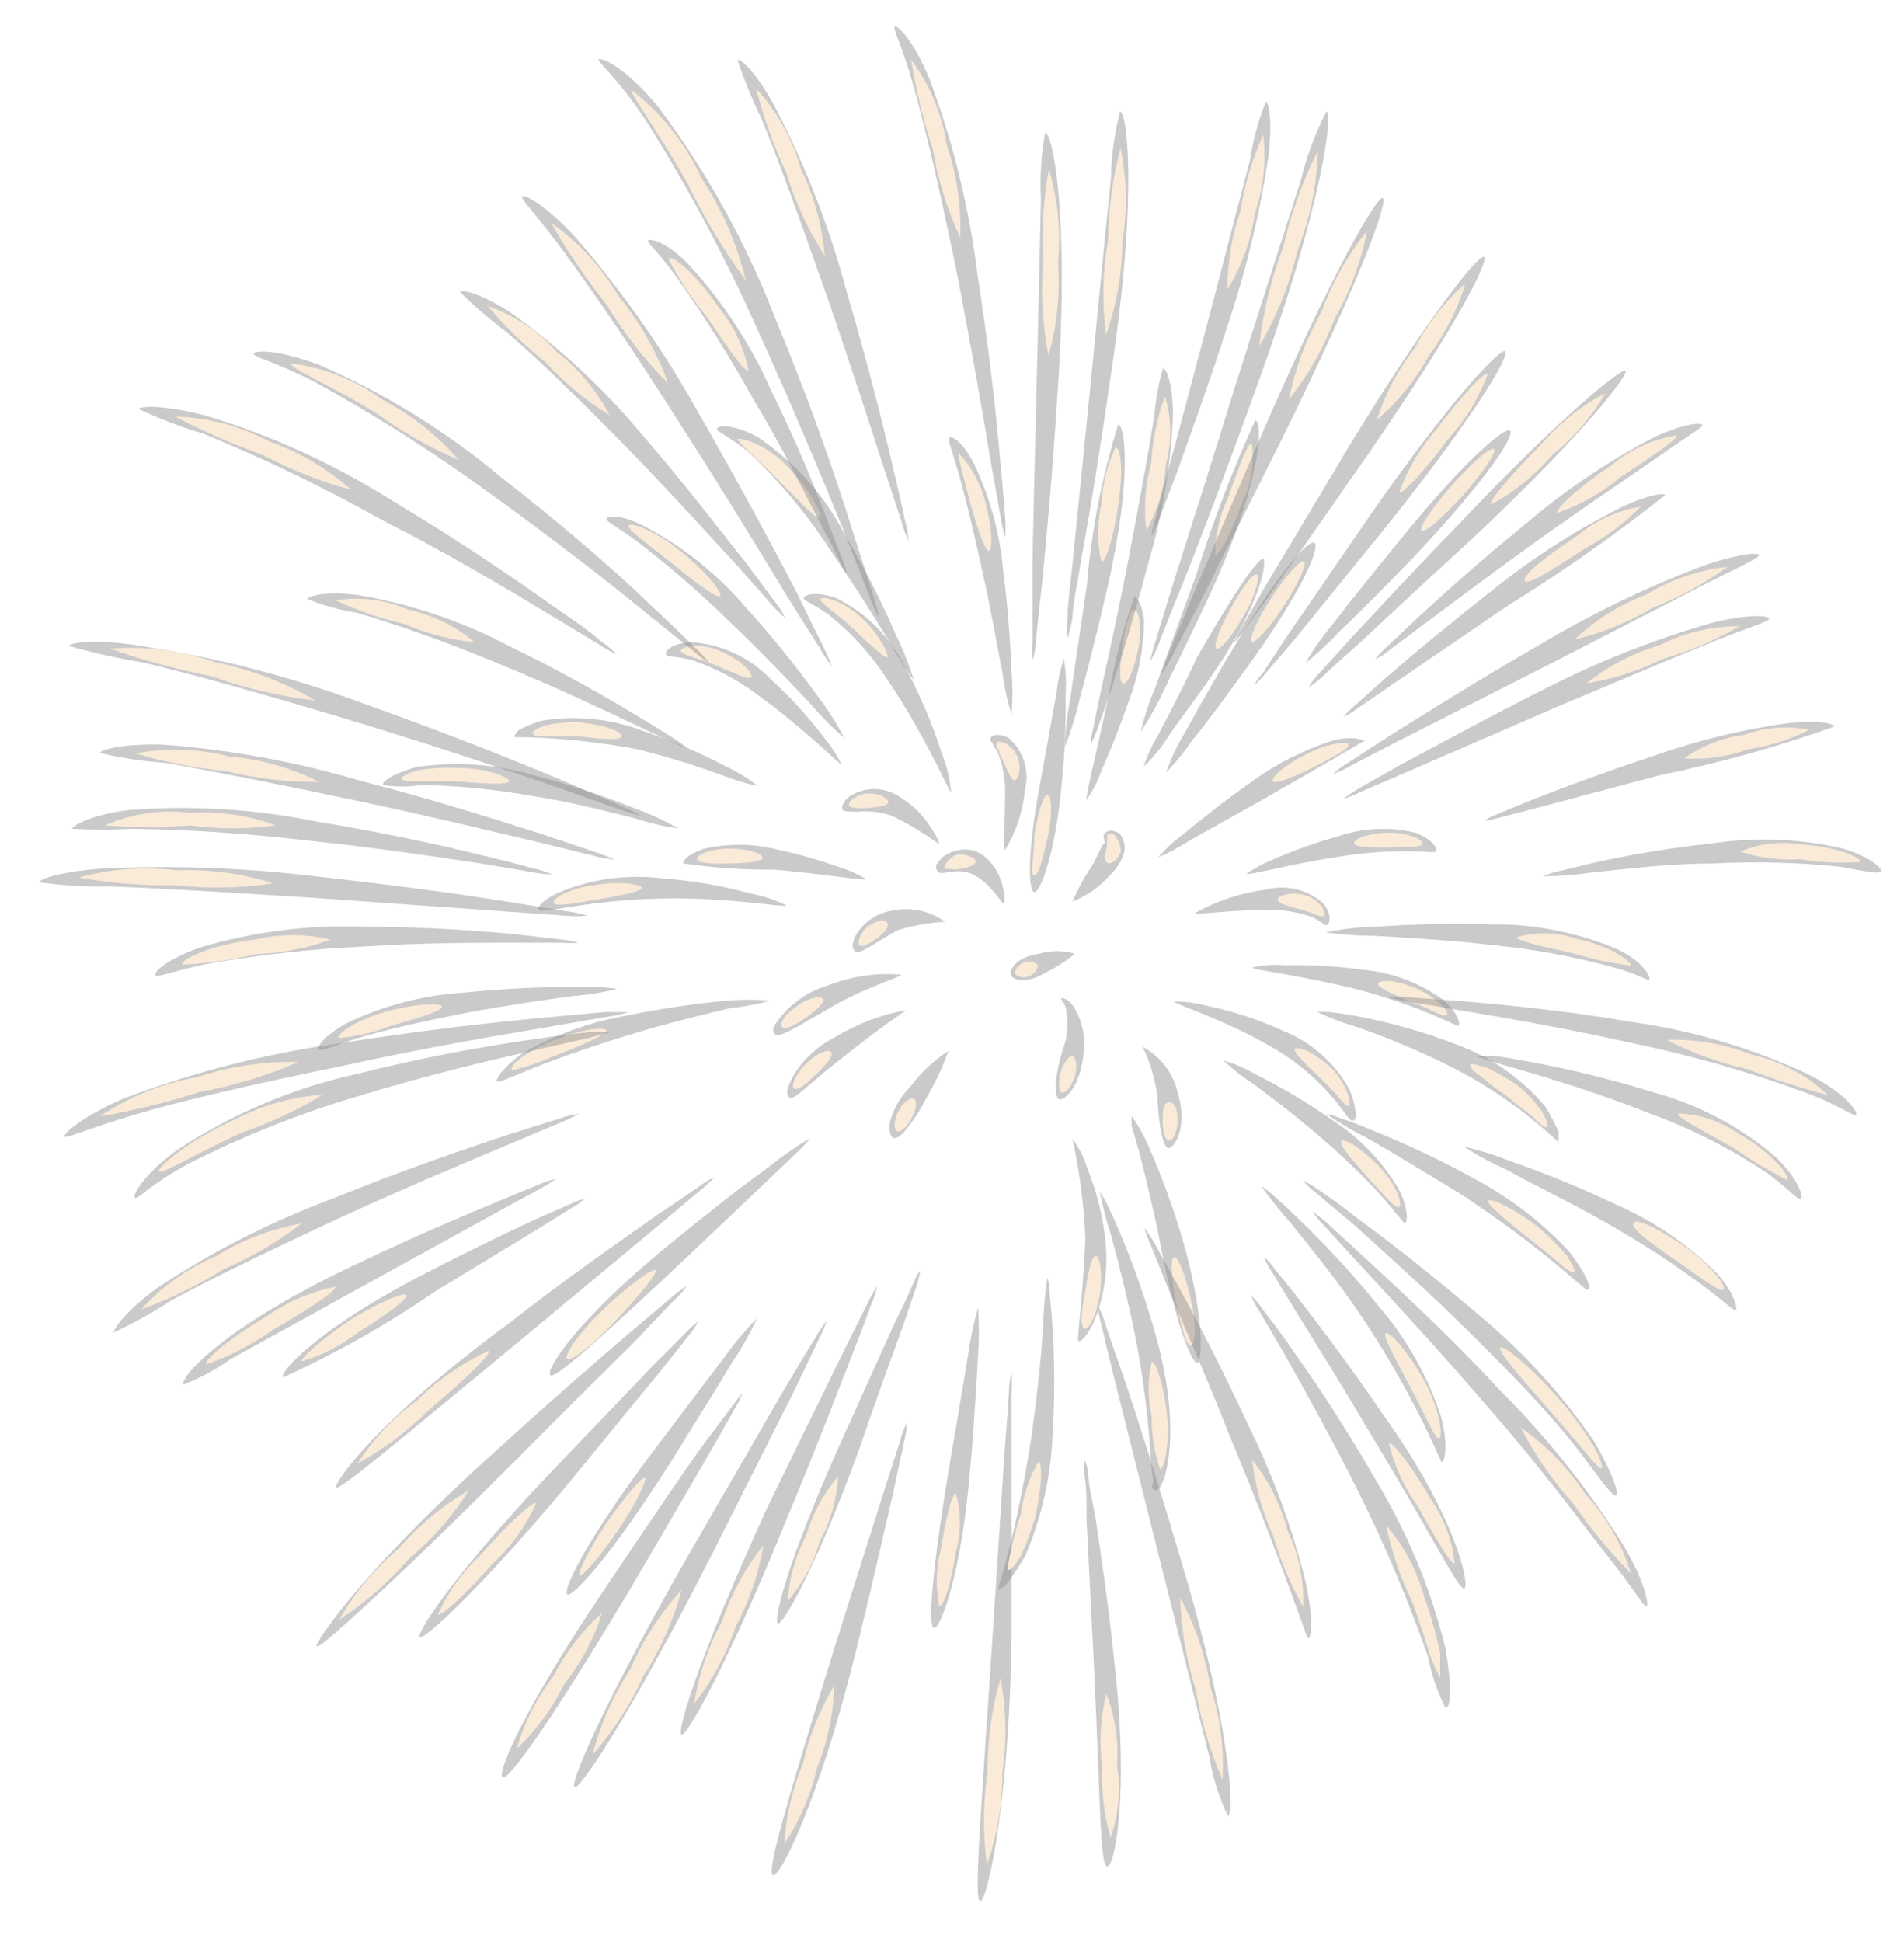 <svg width="256" height="261" viewBox="0 0 256 261" fill="none" xmlns="http://www.w3.org/2000/svg">
<g opacity="0.8">
<g style="mix-blend-mode:screen">
<path opacity="0.5" d="M139.697 128.192C141.266 127.723 142.938 127.723 144.508 128.192C143.316 129.181 142.01 130.023 140.618 130.701C138.11 132.237 136.268 131.776 135.961 131.111C135.653 130.445 136.421 128.704 139.697 128.192Z" fill="#7D7A7C"/>
<path d="M137.65 129.37C138.468 129.011 139.287 129.37 139.492 129.677C139.697 129.984 139.185 130.855 138.366 131.213C137.547 131.571 136.728 131.213 136.524 130.906C136.319 130.599 136.779 129.677 137.65 129.37Z" fill="#F9E6CF"/>
<path opacity="0.5" d="M143.023 140.685C143.528 139.221 143.651 137.653 143.382 136.128C143.382 134.899 142.512 134.285 142.665 134.183C142.819 134.08 143.689 134.183 144.508 135.565C145.466 137.204 145.895 139.1 145.736 140.992C145.429 146.112 143.023 148.006 142.409 147.75C141.795 147.494 141.59 145.139 143.023 140.685Z" fill="#7D7A7C"/>
<path d="M142.614 144.115C142.972 142.835 143.74 141.862 144.2 141.965C144.661 142.067 144.917 143.296 144.508 144.678C144.098 146.061 143.228 146.982 142.767 146.829C142.307 146.675 142.307 145.446 142.614 144.115Z" fill="#F9E6CF"/>
<path opacity="0.5" d="M132.532 115.239C133.767 116.354 134.596 117.849 134.886 119.488C135.142 120.615 135.142 121.383 134.886 121.383C134.63 121.383 133.146 118.669 130.843 117.543C128.54 116.416 126.492 117.901 126.032 117.082C125.571 116.263 126.032 116.058 126.697 115.239C127.328 114.751 128.064 114.418 128.847 114.266C129.494 114.126 130.165 114.141 130.806 114.31C131.446 114.479 132.038 114.797 132.532 115.239Z" fill="#7D7A7C"/>
<path d="M128.847 114.829C130.331 114.829 131.406 115.495 131.15 115.956C130.894 116.416 130.075 116.621 129.205 116.775C128.335 116.928 127.311 116.775 127.055 116.775C126.799 116.775 127.26 115.239 128.847 114.829Z" fill="#F9E6CF"/>
<path opacity="0.5" d="M119.89 122.407C121.121 122.132 122.397 122.123 123.632 122.379C124.867 122.635 126.034 123.15 127.055 123.891C124.903 124.014 122.772 124.392 120.709 125.018C117.485 126.81 115.591 128.346 115.028 127.885C114.465 127.424 114.567 126.912 115.028 125.786C115.532 124.893 116.231 124.125 117.073 123.54C117.915 122.955 118.878 122.567 119.89 122.407Z" fill="#7D7A7C"/>
<path d="M116.615 124.557C117.843 123.687 119.071 123.533 119.327 124.096C119.583 124.659 118.815 125.427 117.843 126.144C116.871 126.861 115.949 127.373 115.591 127.066C115.233 126.759 115.54 125.581 116.615 124.557Z" fill="#F9E6CF"/>
<path opacity="0.5" d="M112.367 139.354C115.279 137.593 118.487 136.379 121.835 135.77C121.835 135.77 117.997 138.381 113.902 141.658C108.784 145.6 106.942 147.75 106.276 147.546C105.611 147.341 105.713 146.419 106.532 144.832C107.894 142.47 109.924 140.564 112.367 139.354Z" fill="#7D7A7C"/>
<path d="M108.375 142.938C109.859 141.555 111.394 140.941 111.753 141.402C112.111 141.862 111.087 143.091 109.757 144.371C108.426 145.651 107.3 146.624 106.788 146.317C106.276 146.01 106.993 144.371 108.375 142.938Z" fill="#F9E6CF"/>
<path opacity="0.5" d="M149.318 117.543C147.928 119.147 146.173 120.394 144.2 121.178C144.986 119.392 145.928 117.678 147.015 116.058C147.885 114.42 148.192 113.447 148.448 113.447C148.704 113.447 148.448 113.088 148.448 112.781C148.36 112.568 148.36 112.329 148.448 112.116C148.448 112.116 149.114 111.04 150.598 112.116C150.914 112.524 151.118 113.009 151.19 113.52C151.262 114.032 151.199 114.554 151.007 115.034C150.628 115.98 150.052 116.835 149.318 117.543Z" fill="#7D7A7C"/>
<path d="M150.7 114.368C150.24 115.751 149.267 116.263 148.858 115.956C148.448 115.648 148.5 114.676 148.858 113.856C148.806 113.69 148.806 113.511 148.858 113.344C148.818 113.246 148.818 113.136 148.858 113.037C148.858 112.781 148.858 112.525 148.858 112.269C148.92 112.194 148.998 112.133 149.087 112.092C149.175 112.05 149.272 112.029 149.37 112.029C149.467 112.029 149.564 112.05 149.652 112.092C149.741 112.133 149.819 112.194 149.881 112.269C150.121 112.541 150.312 112.853 150.444 113.191C150.583 113.57 150.669 113.966 150.7 114.368Z" fill="#F9E6CF"/>
<path opacity="0.5" d="M137.803 106.176C137.544 109.025 136.634 111.775 135.142 114.215C134.835 114.215 135.142 110.324 135.142 106.125C135.111 104.371 134.764 102.637 134.118 101.005C133.841 100.666 133.617 100.286 133.453 99.879C133.197 99.623 133.094 99.418 133.146 99.213C133.197 99.009 134.016 98.343 135.653 99.213C136.62 100.062 137.332 101.162 137.712 102.391C138.091 103.62 138.123 104.93 137.803 106.176Z" fill="#7D7A7C"/>
<path d="M136.779 101.671C137.496 103.463 136.779 104.845 136.421 104.896C136.063 104.948 135.449 103.616 134.937 102.439C134.425 101.261 134.374 101.364 134.323 100.852C134.186 100.733 134.081 100.581 134.019 100.411C133.956 100.241 133.938 100.058 133.965 99.879C133.965 99.623 134.528 99.623 135.193 99.879C135.895 100.297 136.449 100.924 136.779 101.671Z" fill="#F9E6CF"/>
<path opacity="0.5" d="M140.055 104.18C140.823 99.93 141.539 96.039 142.051 93.121C142.233 91.558 142.558 90.016 143.023 88.513C143.302 90.066 143.388 91.648 143.279 93.223C143.279 96.141 143.279 100.186 142.819 104.538C141.949 115.034 139.748 120.205 139.031 119.898C138.315 119.591 137.957 115.085 140.055 104.18Z" fill="#7D7A7C"/>
<path d="M139.083 112.218C139.543 109.146 140.362 106.74 140.874 106.791C141.386 106.842 141.539 109.402 140.874 112.525C140.208 115.648 139.492 118.004 138.98 117.645C138.468 117.287 139.083 115.239 139.083 112.218Z" fill="#F9E6CF"/>
<path opacity="0.5" d="M151.724 94.349C150.444 98.036 149.114 101.313 148.039 103.719C147.559 105.062 146.905 106.335 146.094 107.508C145.838 107.508 147.425 101.108 149.063 93.581C149.817 89.036 150.964 84.565 152.492 80.218C152.799 80.218 153.669 81.191 153.822 83.649C153.75 87.311 153.04 90.932 151.724 94.349Z" fill="#7D7A7C"/>
<path d="M153.055 87.13C152.543 89.895 151.519 92.25 150.956 91.841C150.393 91.431 150.598 89.434 150.956 86.721C151.314 84.007 151.98 81.959 152.543 81.959C153.106 81.959 153.618 84.365 153.055 87.13Z" fill="#F9E6CF"/>
<path opacity="0.5" d="M111.497 132.391C114.572 131.191 117.882 130.718 121.17 131.008C121.17 131.315 116.973 132.493 112.571 134.899C107.454 137.818 104.946 139.507 104.28 139.046C103.615 138.586 104.024 137.818 105.099 136.538C106.763 134.54 108.994 133.094 111.497 132.391Z" fill="#7D7A7C"/>
<path d="M107.249 135.155C108.835 133.978 110.473 133.824 110.678 134.285C110.883 134.746 109.757 135.77 108.324 136.794C106.891 137.818 105.56 138.483 105.15 138.022C104.741 137.562 105.611 136.231 107.249 135.155Z" fill="#F9E6CF"/>
<path opacity="0.5" d="M88.978 118.055C93.011 118.338 97.006 119.024 100.903 120.103C102.573 120.401 104.193 120.936 105.713 121.69C105.713 122.048 97.985 120.563 88.927 120.768C84.828 120.857 80.74 121.233 76.695 121.895C73.982 122.304 72.549 122.611 72.395 122.253C72.242 121.895 73.061 120.768 75.773 119.693C79.975 118.075 84.508 117.513 88.978 118.055Z" fill="#7D7A7C"/>
<path d="M80.175 118.925C83.553 118.362 86.316 118.925 86.316 119.335C86.316 119.744 83.655 120.359 80.482 120.871C77.309 121.383 74.75 121.946 74.494 121.331C74.238 120.717 76.746 119.335 80.175 118.925Z" fill="#F9E6CF"/>
<path opacity="0.5" d="M169.79 107.456L159.913 112.986C158.588 113.867 157.183 114.622 155.716 115.239C156.76 114.027 157.946 112.944 159.247 112.013C161.499 110.119 164.672 107.61 168.255 105.101C171.549 102.683 175.213 100.816 179.105 99.572C181.869 98.752 183.558 99.572 183.455 99.572C183.353 99.572 179.514 101.927 169.79 107.456Z" fill="#7D7A7C"/>
<path d="M176.546 103.156C173.782 104.538 171.428 105.46 171.121 104.999C170.814 104.538 172.81 102.797 175.625 101.364C178.44 99.93 181.152 99.52 181.306 100.084C181.459 100.647 179.259 101.722 176.546 103.156Z" fill="#F9E6CF"/>
<path opacity="0.5" d="M170.251 122.304C165.133 122.304 160.731 123.021 160.68 122.714C163.589 121.077 166.787 120.016 170.097 119.591C171.441 119.224 172.855 119.196 174.212 119.509C175.569 119.822 176.828 120.465 177.877 121.383C179.31 123.123 178.644 124.352 178.337 124.352C178.03 124.352 177.467 123.738 176.444 123.277C174.463 122.552 172.359 122.221 170.251 122.304Z" fill="#7D7A7C"/>
<path d="M174.908 122.253C173.322 121.843 171.786 121.434 171.786 120.922C171.786 120.41 173.373 119.796 175.42 120.308C177.467 120.819 178.542 122.919 177.979 123.123C177.416 123.328 176.392 122.611 174.908 122.253Z" fill="#F9E6CF"/>
<path opacity="0.5" d="M163.444 90.049C160.987 93.735 158.326 97.012 156.842 99.367C155.956 100.704 154.926 101.94 153.771 103.053C154.272 101.533 154.941 100.073 155.767 98.701C157.149 96.039 159.043 92.506 160.885 88.461C166.105 79.297 169.176 75.098 169.79 75.098C170.404 75.098 169.79 80.628 163.444 90.049Z" fill="#7D7A7C"/>
<path d="M167.231 82.727C165.696 85.492 164.007 87.489 163.546 87.181C163.086 86.874 163.956 84.519 165.491 81.754C167.027 78.99 168.46 76.993 168.971 77.198C169.483 77.402 168.767 80.218 167.231 82.727Z" fill="#F9E6CF"/>
<path opacity="0.5" d="M134.886 76.686C135.551 81.805 135.858 86.925 136.012 90.305C136.159 92.213 136.159 94.13 136.012 96.039C135.444 94.217 135.033 92.35 134.783 90.458C134.118 86.977 133.299 82.266 132.173 77.198C130.843 71.054 129.717 66.497 128.847 63.476C127.977 60.455 127.362 59.073 127.669 58.817C127.977 58.561 129.461 59.38 130.945 62.298C133.104 66.821 134.439 71.693 134.886 76.686Z" fill="#7D7A7C"/>
<path d="M132.378 67.111C133.402 70.798 133.504 73.921 132.992 74.023C132.48 74.126 131.457 71.207 130.484 67.674C129.512 64.142 128.847 61.326 128.847 61.019C128.847 60.711 131.406 63.425 132.378 67.111Z" fill="#F9E6CF"/>
<path opacity="0.5" d="M122.398 146.061C123.806 144.167 125.539 142.537 127.516 141.248C126.727 143.453 125.734 145.578 124.548 147.597C123.805 149.094 122.895 150.503 121.835 151.795C121.221 152.614 120.556 153.024 120.197 152.973C119.839 152.922 119.481 152.205 119.634 150.925C120.086 149.078 121.043 147.394 122.398 146.061Z" fill="#7D7A7C"/>
<path d="M120.811 149.338C121.477 148.109 122.449 147.392 122.91 147.699C123.37 148.006 123.166 149.133 122.552 150.31C121.937 151.488 121.119 152.205 120.658 152.051C120.197 151.898 120.095 150.566 120.811 149.338Z" fill="#F9E6CF"/>
<path opacity="0.5" d="M103.257 202.431L113.493 181.491L116.666 175.142C117.039 174.346 117.466 173.576 117.945 172.838C117.769 173.703 117.494 174.545 117.126 175.347C116.563 176.934 115.693 179.238 114.619 182.003C112.418 187.584 109.501 195.263 106.021 203.558C97.883 223.679 92.304 233.458 91.639 233.151C90.974 232.844 93.584 223.577 103.257 202.431Z" fill="#7D7A7C"/>
<path d="M97.064 217.945C98.323 214.237 100.21 210.773 102.643 207.705C101.994 211.574 100.714 215.31 98.855 218.764C97.602 222.464 95.733 225.926 93.328 229.004C93.945 225.134 95.208 221.396 97.064 217.945Z" fill="#F9E6CF"/>
<path opacity="0.5" d="M93.021 208.217L105.611 186.457C107.3 183.692 108.631 181.337 109.603 179.852C110.075 179.014 110.605 178.21 111.19 177.446C110.888 178.346 110.511 179.22 110.064 180.057C109.296 181.747 108.119 184.102 106.737 187.02L95.426 209.497C84.781 230.437 77.923 240.626 77.258 240.217C76.592 239.807 80.584 229.925 93.021 208.217Z" fill="#7D7A7C"/>
<path d="M84.781 224.294C86.469 220.408 88.786 216.827 91.639 213.695C90.537 217.792 88.811 221.695 86.521 225.266C84.773 229.12 82.461 232.691 79.663 235.865C80.738 231.758 82.466 227.851 84.781 224.294Z" fill="#F9E6CF"/>
<path opacity="0.5" d="M82.324 212.057C86.93 205.196 91.178 198.899 94.403 194.393L98.241 189.273C99.162 188.044 99.674 187.328 99.777 187.379C99.473 188.147 99.096 188.884 98.651 189.58L95.426 195.263C92.612 200.076 88.824 206.63 84.627 213.746C74.391 230.898 68.403 239.346 67.585 238.885C66.766 238.425 70.297 229.669 82.324 212.057Z" fill="#7D7A7C"/>
<path d="M74.391 225.318C76.055 222.104 78.272 219.209 80.942 216.767C79.856 220.269 78.12 223.534 75.825 226.393C74.253 229.639 72.102 232.571 69.478 235.045C70.491 231.523 72.158 228.223 74.391 225.318Z" fill="#F9E6CF"/>
<path opacity="0.5" d="M87.903 194.956L97.474 182.31C98.778 180.5 100.215 178.788 101.773 177.19C100.84 179.221 99.745 181.173 98.497 183.027C96.399 186.56 93.379 191.321 90.155 196.543C82.222 209.087 76.951 214.719 76.285 214.31C75.62 213.9 78.332 207.654 87.903 194.956Z" fill="#7D7A7C"/>
<path d="M81.608 204.633C84.116 200.998 86.47 198.335 86.726 198.643C86.982 198.95 85.549 202.124 83.041 205.759C80.533 209.394 78.179 212.057 77.923 211.75C77.667 211.442 79.151 208.217 81.608 204.633Z" fill="#F9E6CF"/>
<path opacity="0.5" d="M90.001 167.257C95.119 163.11 99.674 159.475 103.154 157.017C104.975 155.522 106.908 154.17 108.938 152.973C108.938 152.973 108.528 153.536 107.658 154.406L103.973 157.939L91.844 169.459C80.431 180.16 74.596 185.433 73.982 184.819C73.368 184.204 77.002 177.907 90.001 167.257Z" fill="#7D7A7C"/>
<path d="M81.301 175.808C84.679 172.633 87.749 170.432 88.159 170.688C88.568 170.944 86.009 174.067 82.785 177.497C79.561 180.928 76.643 183.129 76.234 182.617C75.825 182.105 77.923 179.033 81.301 175.808Z" fill="#F9E6CF"/>
<path opacity="0.5" d="M65.998 195.622C73.01 189.222 79.561 183.488 84.371 179.392L90.104 174.528C90.797 173.892 91.552 173.326 92.356 172.838C91.806 173.607 91.171 174.311 90.462 174.937L85.344 180.313C80.84 184.768 74.647 190.911 67.994 197.619C59.874 205.708 53.647 211.716 49.313 215.641C45.066 219.583 42.814 221.529 42.558 221.273C42.302 221.017 47.829 212.006 65.998 195.622Z" fill="#7D7A7C"/>
<path d="M53.51 208.217C56.225 205.08 59.442 202.415 63.03 200.332C60.821 203.83 58.075 206.958 54.892 209.599C52.198 212.717 49.08 215.44 45.629 217.689C47.684 214.096 50.352 210.891 53.51 208.217Z" fill="#F9E6CF"/>
<path opacity="0.5" d="M73.982 197.977L87.903 183.436L92.202 179.136C92.717 178.573 93.282 178.059 93.891 177.6C93.537 178.277 93.107 178.912 92.611 179.494L88.824 184.256L76.234 199.615C64.258 213.951 57.042 220.351 56.428 220.095C55.813 219.839 60.368 212.313 73.982 197.977Z" fill="#7D7A7C"/>
<path d="M64.719 208.882C68.403 204.735 71.679 201.663 72.088 202.073C70.693 205.126 68.71 207.875 66.254 210.162C62.569 214.31 59.294 217.33 58.884 216.972C60.28 213.919 62.262 211.17 64.719 208.882Z" fill="#F9E6CF"/>
<path opacity="0.5" d="M68.915 177.497C76.08 171.865 82.785 167.257 87.903 163.622L93.789 159.629C94.476 159.072 95.233 158.608 96.04 158.246C95.442 158.896 94.792 159.495 94.096 160.038L88.671 164.595L70.809 179.443C54.073 193.267 45.629 200.383 45.219 199.923C44.81 199.462 50.286 191.168 68.915 177.497Z" fill="#7D7A7C"/>
<path d="M56.12 188.198C58.91 185.428 62.167 183.175 65.742 181.542C66.1 182.003 62.313 185.587 57.4 189.734C54.637 192.481 51.501 194.825 48.085 196.697C50.206 193.384 52.932 190.5 56.12 188.198Z" fill="#F9E6CF"/>
<path opacity="0.5" d="M44.963 161.011C53.766 157.427 62.006 154.611 67.994 152.614L75.159 150.362C76.039 150.05 76.948 149.827 77.872 149.696C77.062 150.143 76.225 150.536 75.364 150.874L68.455 153.792C62.62 156.249 54.636 159.577 46.038 163.52C35.802 168.281 27.972 172.07 22.956 174.835C20.512 176.42 17.964 177.839 15.33 179.084C15.023 179.084 16.507 176.473 21.165 173.094C28.607 168.164 36.592 164.11 44.963 161.011Z" fill="#7D7A7C"/>
<path d="M29.046 168.845C32.565 166.647 36.475 165.152 40.562 164.441C37.299 166.935 33.741 169.016 29.968 170.637C26.494 172.801 22.806 174.603 18.964 176.012C21.764 172.919 25.205 170.473 29.046 168.845Z" fill="#F9E6CF"/>
<path opacity="0.5" d="M48.444 169.664C55.506 166.285 62.16 163.469 66.971 161.472L72.549 159.168C73.256 158.855 73.994 158.614 74.75 158.451C74.75 158.451 74.084 158.963 72.805 159.68L67.431 162.598L49.672 172.377C41.432 176.934 35.188 180.364 31.094 182.617C29.103 184.021 26.956 185.19 24.696 186.099C23.98 185.331 30.019 178.214 48.444 169.664Z" fill="#7D7A7C"/>
<path d="M35.7 177.036C38.503 175.035 41.693 173.64 45.066 172.94C45.373 173.452 41.534 175.91 36.723 178.726C33.954 180.694 30.922 182.263 27.716 183.385C27.357 182.924 30.838 179.852 35.7 177.036Z" fill="#F9E6CF"/>
<path opacity="0.5" d="M57.195 171.149C62.927 168.179 68.25 165.619 72.14 163.827L76.797 161.779C77.369 161.495 77.969 161.272 78.588 161.113C78.133 161.561 77.616 161.94 77.053 162.24L72.703 164.953L58.526 173.555C52.057 178.009 45.206 181.881 38.054 185.126C37.542 184.512 42.456 178.726 57.195 171.149Z" fill="#7D7A7C"/>
<path d="M46.959 177.497C50.9 175.04 54.329 173.606 54.636 174.067C54.943 174.528 51.873 176.78 47.983 179.187C45.769 180.905 43.251 182.19 40.562 182.976C40.357 182.617 43.172 180.057 46.959 177.497Z" fill="#F9E6CF"/>
<path opacity="0.5" d="M48.904 124.557C56.786 124.557 64.002 125.069 69.376 125.581L75.569 126.298C76.33 126.368 77.083 126.505 77.82 126.707C77.055 126.783 76.283 126.783 75.517 126.707H69.171C64.053 126.707 56.734 126.707 48.955 127.219C41.919 127.539 34.91 128.309 27.972 129.523C23.365 130.445 21.165 131.469 20.909 131.059C20.653 130.65 22.291 129.011 26.846 127.373C33.994 125.231 41.447 124.28 48.904 124.557Z" fill="#7D7A7C"/>
<path d="M34.215 126.298C37.581 125.497 41.086 125.497 44.451 126.298C41.243 127.452 37.878 128.108 34.471 128.243C31.19 128.996 27.852 129.475 24.491 129.677C24.235 128.909 28.535 126.963 34.215 126.298Z" fill="#F9E6CF"/>
<path opacity="0.5" d="M62.313 133.415C67.943 132.851 73.112 132.647 76.848 132.647C78.899 132.567 80.953 132.652 82.99 132.903C81.01 133.408 78.989 133.733 76.951 133.875C73.266 134.387 68.148 135.104 62.723 136.128C56.12 137.408 51.207 138.586 48.034 139.558C44.861 140.531 43.325 141.35 42.916 141.043C42.507 140.736 43.581 139.2 46.652 137.511C51.561 135.151 56.878 133.76 62.313 133.415Z" fill="#7D7A7C"/>
<path d="M52.077 135.923C56.018 134.848 59.345 134.797 59.447 135.309C59.549 135.821 56.376 136.794 52.589 137.869C50.344 138.753 47.982 139.305 45.577 139.507C45.219 138.944 48.085 136.999 52.077 135.923Z" fill="#F9E6CF"/>
<path opacity="0.5" d="M104.434 114.164C107.351 114.794 110.223 115.615 113.032 116.621C114.234 116.991 115.385 117.507 116.461 118.157C116.461 118.464 110.729 117.44 104.024 116.877C99.949 116.919 95.877 116.645 91.844 116.058C91.844 115.648 92.407 114.88 94.556 114.112C97.807 113.349 101.192 113.366 104.434 114.164Z" fill="#7D7A7C"/>
<path d="M98.139 114.061C100.647 114.061 102.591 114.778 102.54 115.29C102.489 115.802 100.493 116.007 98.139 116.058C95.785 116.109 93.891 116.058 93.737 115.495C93.584 114.932 95.324 114.061 98.139 114.061Z" fill="#F9E6CF"/>
<path opacity="0.5" d="M86.316 98.189C90.194 99.486 93.959 101.095 97.576 103.002C99.118 103.73 100.576 104.623 101.926 105.664C100.267 105.307 98.64 104.81 97.064 104.18C93.324 102.818 89.514 101.656 85.651 100.698C80.216 99.671 74.702 99.123 69.171 99.06C69.171 99.06 69.171 98.548 69.888 98.036C70.854 97.547 71.865 97.152 72.907 96.858C77.416 96.115 82.041 96.575 86.316 98.189Z" fill="#7D7A7C"/>
<path d="M77.667 97.063C81.096 97.37 83.706 98.343 83.604 98.957C83.501 99.572 80.789 99.316 77.565 98.957C75.978 98.957 74.494 98.957 73.419 98.957C72.344 98.957 71.679 98.957 71.628 98.548C71.577 98.138 72.191 97.933 73.266 97.524C74.707 97.186 76.186 97.031 77.667 97.063Z" fill="#F9E6CF"/>
<path opacity="0.5" d="M71.884 104.231C76.586 105.441 81.203 106.963 85.702 108.788C87.597 109.485 89.428 110.341 91.178 111.348C89.179 111.066 87.209 110.603 85.293 109.965C81.71 109.095 76.746 107.764 71.321 106.944C66.453 106.081 61.524 105.602 56.581 105.511C54.886 105.783 53.158 105.783 51.463 105.511C51.463 105.05 52.538 104.077 55.967 103.104C61.291 102.312 66.724 102.697 71.884 104.231Z" fill="#7D7A7C"/>
<path d="M61.341 103.207C65.435 103.207 68.557 104.487 68.455 104.999C68.352 105.511 65.179 105.357 61.289 104.999C59.345 104.999 57.605 104.999 56.172 104.999C54.739 104.999 54.124 104.999 54.022 104.692C53.92 104.384 54.739 103.975 56.018 103.565C57.775 103.257 59.559 103.137 61.341 103.207Z" fill="#F9E6CF"/>
<path opacity="0.5" d="M42.302 110.375C51.105 111.808 59.14 113.549 64.872 114.983C67.789 115.648 69.99 116.263 71.73 116.724C72.597 116.893 73.439 117.168 74.238 117.543C73.361 117.515 72.487 117.412 71.628 117.236L64.667 116.058C58.782 115.188 50.746 113.959 41.944 113.037C33.959 112.072 25.93 111.526 17.889 111.399C15.162 111.546 12.428 111.546 9.7 111.399C9.7 111.092 11.799 109.607 17.173 108.89C25.577 108.207 34.036 108.706 42.302 110.375Z" fill="#7D7A7C"/>
<path d="M25.617 109.248C29.515 109.009 33.419 109.584 37.082 110.938C33.261 111.462 29.387 111.462 25.566 110.938C21.75 111.229 17.918 111.229 14.102 110.938C17.713 109.331 21.697 108.747 25.617 109.248Z" fill="#F9E6CF"/>
<path opacity="0.5" d="M121.118 107.2C122.777 108.236 124.177 109.637 125.213 111.296C126.032 112.525 126.339 113.396 126.236 113.447C124.253 112.002 122.147 110.734 119.941 109.658C118.482 109.141 116.928 108.949 115.386 109.095C114.209 109.095 113.493 109.095 113.288 108.839C113.083 108.583 113.288 107.61 114.465 106.893C115.486 106.299 116.657 106.012 117.837 106.066C119.017 106.121 120.156 106.515 121.118 107.2Z" fill="#7D7A7C"/>
<path d="M116.717 106.637C118.508 106.637 119.634 107.508 119.43 107.917C119.225 108.327 118.099 108.429 116.819 108.583C115.54 108.736 114.414 108.583 114.158 108.276C113.902 107.968 114.977 106.74 116.717 106.637Z" fill="#F9E6CF"/>
<path opacity="0.5" d="M121.886 90.049C123.817 93.648 125.41 97.419 126.646 101.313C127.302 102.95 127.715 104.675 127.874 106.432C127.567 106.432 124.65 99.264 119.532 91.687C117.384 88.28 114.686 85.252 111.548 82.727C109.45 81.14 108.016 80.781 108.068 80.372C108.119 79.962 109.552 79.399 112.418 80.372C116.579 82.43 119.918 85.842 121.886 90.049Z" fill="#7D7A7C"/>
<path d="M116.052 83.239C118.56 85.645 119.685 88.359 119.276 88.359C118.867 88.359 116.973 86.669 114.67 84.468C112.367 82.266 110.166 81.037 110.32 80.525C110.473 80.013 113.493 80.73 116.052 83.239Z" fill="#F9E6CF"/>
<path opacity="0.5" d="M171.428 140.992C164.519 136.896 157.763 134.951 157.865 134.592C159.386 134.61 160.899 134.817 162.369 135.207C165.895 135.951 169.328 137.084 172.605 138.586C176.372 140.122 179.498 142.905 181.459 146.47C181.864 147.419 182.14 148.418 182.278 149.44C182.278 150.208 182.278 150.566 181.869 150.618C181.459 150.669 180.947 149.696 179.514 147.904C177.241 145.147 174.505 142.808 171.428 140.992Z" fill="#7D7A7C"/>
<path d="M177.621 144.986C176.597 144.013 175.625 143.142 175.011 142.426C174.396 141.709 173.936 141.248 174.089 140.992C174.243 140.736 174.908 140.992 175.829 141.248C176.963 141.906 178.026 142.678 179.003 143.552C181.254 145.856 181.817 148.672 181.306 148.672C180.794 148.672 179.566 146.778 177.621 144.986Z" fill="#F9E6CF"/>
<path opacity="0.5" d="M155.614 147.341C155.317 145.028 154.643 142.779 153.618 140.685C154.787 141.311 155.811 142.178 156.623 143.228C157.434 144.278 158.015 145.488 158.326 146.778C159.861 151.898 157.661 154.509 157.047 154.304C156.432 154.099 155.818 151.898 155.614 147.341Z" fill="#7D7A7C"/>
<path d="M156.33 150.72C156.33 149.389 156.33 148.262 157.149 148.16C157.968 148.058 158.377 149.235 158.326 150.72C158.275 152.205 157.712 153.331 157.149 153.28C156.586 153.229 156.33 151.898 156.33 150.72Z" fill="#F9E6CF"/>
<path opacity="0.5" d="M145.941 166.643C145.751 162.079 145.169 157.539 144.2 153.075C145.049 154.179 145.691 155.428 146.094 156.761C147.379 159.889 148.223 163.18 148.602 166.541C149.026 170.146 148.57 173.8 147.271 177.19C146.35 179.494 145.326 180.364 145.019 180.262C144.712 180.16 145.48 176.012 145.941 166.643Z" fill="#7D7A7C"/>
<path d="M145.941 173.504C146.299 170.893 146.811 168.793 147.322 168.793C147.834 168.793 148.295 171.046 147.885 173.913C147.476 176.78 146.35 178.777 145.787 178.572C145.224 178.368 145.378 176.064 145.941 173.504Z" fill="#F9E6CF"/>
<path opacity="0.5" d="M112.879 194.239L120.3 177.804C121.323 175.756 122.142 174.016 122.705 172.684C123.268 171.353 123.626 170.841 123.729 170.893C123.608 171.57 123.437 172.237 123.217 172.889L121.477 178.009C119.89 182.464 117.741 188.249 115.438 195.007C109.654 210.879 105.202 218.508 104.587 218.201C103.973 217.894 105.56 210.674 112.879 194.239Z" fill="#7D7A7C"/>
<path d="M108.375 206.425C109.232 203.491 110.697 200.769 112.674 198.438C112.511 201.502 111.672 204.492 110.217 207.193C109.383 210.137 107.916 212.863 105.918 215.18C106.116 212.122 106.953 209.139 108.375 206.425Z" fill="#F9E6CF"/>
<path opacity="0.5" d="M127.618 197.158C128.642 191.372 129.512 185.996 130.177 182.054C130.463 179.925 130.908 177.82 131.508 175.756C131.65 177.904 131.65 180.06 131.508 182.208C131.252 186.15 130.996 191.577 130.433 197.567C129.256 211.903 126.339 219.071 125.571 218.815C124.803 218.559 125.162 212.159 127.618 197.158Z" fill="#7D7A7C"/>
<path d="M126.492 208.217C127.209 204.07 127.977 200.691 128.54 200.742C129.234 203.289 129.234 205.976 128.54 208.524C127.874 212.671 126.902 215.999 126.288 215.897C125.783 213.354 125.853 210.73 126.492 208.217Z" fill="#F9E6CF"/>
<path opacity="0.5" d="M133.453 219.942C134.067 210.265 134.681 201.407 135.09 194.905C135.346 191.679 135.551 189.017 135.653 187.174C135.661 186.224 135.781 185.279 136.012 184.358C136.064 185.313 136.064 186.27 136.012 187.225C136.012 189.068 136.012 191.679 136.012 194.905C136.012 201.407 136.012 210.265 136.012 220.044C135.653 243.596 132.583 255.884 131.764 255.525C130.945 255.167 131.815 244.927 133.453 219.942Z" fill="#7D7A7C"/>
<path d="M132.787 238.066C132.757 233.839 133.343 229.631 134.528 225.573C135.311 229.729 135.397 233.985 134.783 238.169C134.806 242.422 134.096 246.648 132.685 250.661C132.143 246.478 132.177 242.24 132.787 238.066Z" fill="#F9E6CF"/>
<path opacity="0.5" d="M138.724 192.857C139.492 187.174 140.055 181.9 140.26 178.009C140.325 175.901 140.513 173.798 140.823 171.712C140.982 172.263 141.085 172.829 141.13 173.401C141.13 174.476 141.386 176.064 141.488 178.009C141.83 183.123 141.83 188.255 141.488 193.369C141.228 198.822 139.979 204.183 137.803 209.19C137.105 210.412 136.336 211.591 135.5 212.722C134.886 213.439 134.374 213.644 134.22 213.542C134.067 213.439 136.421 207.654 138.724 192.857Z" fill="#7D7A7C"/>
<path d="M137.24 203.609C137.559 201.107 138.358 198.69 139.594 196.492C140.208 196.492 140.106 199.974 139.134 204.121C138.628 205.878 137.977 207.591 137.189 209.241C136.421 210.47 135.807 211.135 135.602 210.982C135.398 210.828 135.602 210.009 135.858 208.729C136.114 207.449 136.575 205.555 137.24 203.609Z" fill="#F9E6CF"/>
<path opacity="0.5" d="M155.921 166.694C154.999 162.137 153.976 157.99 153.208 154.97L152.184 151.437C152.122 150.978 152.122 150.513 152.184 150.054C153.178 151.454 154.002 152.967 154.641 154.56C156.26 158.299 157.661 162.128 158.838 166.029C162.062 176.985 161.653 183.078 160.987 183.18C160.322 183.283 158.121 178.47 155.921 166.694Z" fill="#7D7A7C"/>
<path d="M158.172 175.091C157.456 171.814 157.354 169.101 157.865 168.947C158.377 168.793 159.401 171.405 160.117 174.681C160.834 177.958 160.783 180.774 160.117 180.825C159.452 180.876 158.889 178.368 158.172 175.091Z" fill="#F9E6CF"/>
<path opacity="0.5" d="M147.067 223.577C146.708 216.204 146.35 209.343 146.094 204.326C146.094 201.868 146.094 199.82 145.838 198.438C145.771 197.706 145.771 196.969 145.838 196.236C146.12 196.904 146.293 197.613 146.35 198.335C146.35 199.769 146.913 201.766 147.322 204.223C148.09 209.343 149.063 215.948 149.83 223.372C151.877 241.445 149.83 251.02 148.858 250.866C147.885 250.712 147.988 242.674 147.067 223.577Z" fill="#7D7A7C"/>
<path d="M148.192 237.349C147.762 234.117 147.954 230.833 148.755 227.673C149.942 230.735 150.431 234.023 150.188 237.298C150.712 240.546 150.413 243.873 149.318 246.975C148.429 243.848 148.048 240.598 148.192 237.349Z" fill="#F9E6CF"/>
<path opacity="0.5" d="M113.851 39.259C116.512 48.27 118.611 56.615 120.044 62.708C120.76 65.729 121.323 68.238 121.681 69.978C121.947 70.86 122.102 71.772 122.142 72.692C121.747 71.814 121.422 70.907 121.17 69.978L118.867 62.964C116.922 56.974 114.312 48.833 111.241 39.976C107.505 29.326 104.587 21.288 102.438 16.065C101.174 13.477 100.08 10.809 99.162 8.078C99.418 7.771 101.619 9.512 104.28 14.53C108.359 22.4 111.568 30.692 113.851 39.259Z" fill="#7D7A7C"/>
<path d="M107.658 22.619C109.454 26.31 110.548 30.303 110.883 34.395C108.683 30.958 106.961 27.238 105.765 23.336C104.049 19.665 102.678 15.843 101.67 11.918C104.468 14.973 106.518 18.636 107.658 22.619Z" fill="#F9E6CF"/>
<path opacity="0.5" d="M103.666 91.329C106.255 93.681 108.62 96.269 110.729 99.06C111.682 100.183 112.49 101.421 113.134 102.746C112.879 102.746 108.272 98.036 101.977 93.479C99.27 91.416 96.245 89.807 93.021 88.717C90.922 88.154 89.694 88.359 89.541 87.949C89.387 87.54 90.257 86.413 93.021 86.311C97.071 86.597 100.868 88.386 103.666 91.329Z" fill="#7D7A7C"/>
<path d="M96.91 87.54C99.725 88.717 101.312 90.612 101.005 91.021C100.698 91.431 98.6 90.407 96.143 89.383C93.686 88.359 91.639 88.052 91.537 87.489C91.434 86.925 94.096 86.26 96.91 87.54Z" fill="#F9E6CF"/>
<path opacity="0.5" d="M48.853 94.554C59.089 98.189 68.557 101.927 75.364 104.794L83.348 108.224C84.348 108.644 85.322 109.123 86.265 109.658C85.201 109.436 84.157 109.128 83.143 108.736L74.903 105.818C67.994 103.463 58.423 100.237 47.983 97.063C35.29 93.24 25.686 90.561 19.169 89.025C15.836 88.485 12.538 87.75 9.291 86.823C9.291 86.465 12.362 85.748 18.964 86.823C29.164 88.376 39.179 90.966 48.853 94.554Z" fill="#7D7A7C"/>
<path d="M28.995 89.025C33.716 89.981 38.247 91.711 42.404 94.145C37.672 93.611 33.017 92.528 28.535 90.919C23.878 90.006 19.294 88.757 14.819 87.181C19.621 86.797 24.451 87.425 28.995 89.025Z" fill="#F9E6CF"/>
<path opacity="0.5" d="M48.648 104.999C58.065 107.405 66.561 110.119 72.703 112.064L80.021 114.522C80.917 114.795 81.789 115.137 82.631 115.546C81.696 115.462 80.771 115.291 79.868 115.034L72.549 113.242C66.254 111.757 57.605 109.658 48.188 107.661C36.775 105.255 28.125 103.565 22.291 102.541C19.309 102.327 16.349 101.882 13.437 101.21C13.437 100.852 16.047 99.93 21.932 100.084C30.987 100.764 39.944 102.412 48.648 104.999Z" fill="#7D7A7C"/>
<path d="M30.787 101.671C35.011 102.032 39.128 103.196 42.916 105.101C38.727 105.141 34.55 104.659 30.479 103.668C26.318 103.26 22.204 102.454 18.196 101.261C22.373 100.484 26.669 100.624 30.787 101.671Z" fill="#F9E6CF"/>
<path opacity="0.5" d="M68.352 86.772C75.159 90.1 81.25 93.53 85.549 96.141C87.698 97.421 89.438 98.496 90.667 99.316C91.3 99.689 91.9 100.117 92.458 100.596C91.75 100.391 91.064 100.117 90.411 99.776L84.986 97.217C80.431 95.066 74.136 92.097 67.226 89.281C60.956 86.639 54.549 84.332 48.034 82.369C45.738 82.003 43.49 81.385 41.33 80.525C41.33 80.218 43.428 79.399 48.034 79.962C55.124 81.142 61.982 83.441 68.352 86.772Z" fill="#7D7A7C"/>
<path d="M54.943 81.959C58.205 82.666 61.245 84.16 63.797 86.311C60.533 85.987 57.339 85.158 54.329 83.853C51.154 83.127 48.066 82.063 45.117 80.679C48.447 80.167 51.855 80.611 54.943 81.959Z" fill="#F9E6CF"/>
<path opacity="0.5" d="M182.79 133.056C175.113 131.111 168.306 130.343 168.357 130.035C169.802 129.722 171.284 129.618 172.759 129.728C176.284 129.664 179.808 129.869 183.302 130.343C187.18 130.711 190.89 132.107 194.049 134.387C196.148 136.179 196.404 137.767 196.045 137.92C191.786 135.893 187.349 134.265 182.79 133.056Z" fill="#7D7A7C"/>
<path d="M189.904 134.695C187.345 133.671 185.144 132.749 185.298 132.186C185.451 131.623 187.857 131.725 190.416 132.851C192.975 133.978 194.971 135.975 194.51 136.384C194.049 136.794 192.463 135.667 189.904 134.695Z" fill="#F9E6CF"/>
<path opacity="0.5" d="M154.436 75.508C152.645 82.369 150.751 88.564 149.318 93.018L147.476 98.138C147.27 98.796 146.995 99.431 146.657 100.033C146.686 99.341 146.789 98.654 146.964 97.985C147.22 96.653 147.63 94.81 148.09 92.506C149.114 87.898 150.496 81.601 151.826 74.689C153.413 66.343 154.539 60.097 155.204 55.899C155.365 53.729 155.759 51.583 156.381 49.499C156.791 49.499 157.661 51.342 157.712 55.694C157.461 62.41 156.36 69.068 154.436 75.508Z" fill="#7D7A7C"/>
<path d="M156.739 62.452C156.575 65.552 155.68 68.57 154.129 71.258C153.768 68.206 153.994 65.113 154.795 62.145C154.972 59.101 155.592 56.1 156.637 53.236C157.538 56.237 157.573 59.432 156.739 62.452Z" fill="#F9E6CF"/>
<path opacity="0.5" d="M198.246 72.129C192.207 77.658 186.68 82.778 182.636 86.567C180.64 88.359 178.951 89.844 177.826 90.919C177.24 91.469 176.606 91.966 175.932 92.404C176.344 91.696 176.842 91.042 177.416 90.458L181.766 85.645C185.554 81.601 190.672 76.071 196.301 70.286C209.966 55.847 218.053 49.447 218.564 49.806C219.076 50.164 213.651 57.588 198.246 72.129Z" fill="#7D7A7C"/>
<path d="M208.84 61.019C206.494 63.774 203.667 66.081 200.498 67.828C200.089 67.418 203.159 63.783 207.305 59.636C209.699 56.847 212.599 54.537 215.852 52.827C214.041 55.967 211.663 58.745 208.84 61.019Z" fill="#F9E6CF"/>
<path opacity="0.5" d="M207.919 89.485L187.754 99.725L181.562 102.951C180.82 103.396 180.03 103.757 179.207 104.026C179.862 103.456 180.564 102.942 181.306 102.49L187.14 98.701C192.258 95.527 198.963 91.277 206.64 86.874C213.571 82.721 220.849 79.175 228.391 76.276C233.509 74.382 236.477 74.228 236.528 74.586C236.58 74.945 234.43 75.918 229.824 78.222L207.919 89.485Z" fill="#7D7A7C"/>
<path d="M222.301 81.652C219.007 83.614 215.435 85.064 211.706 85.953C214.522 83.311 217.825 81.241 221.43 79.86C224.739 77.864 228.441 76.606 232.281 76.174C229.208 78.43 225.853 80.272 222.301 81.652Z" fill="#F9E6CF"/>
<path opacity="0.5" d="M100.237 81.601C103.737 85.458 107.018 89.509 110.064 93.735C111.361 95.442 112.508 97.258 113.493 99.162C111.84 97.73 110.3 96.172 108.887 94.503C106.174 91.636 102.387 87.642 98.088 83.546C94.257 79.793 90.207 76.271 85.958 72.999C83.143 70.849 81.454 70.132 81.557 69.722C81.659 69.313 83.501 69.108 86.675 70.746C91.843 73.471 96.445 77.155 100.237 81.601Z" fill="#7D7A7C"/>
<path d="M91.69 74.228C95.068 76.942 97.218 79.757 96.808 80.116C96.399 80.474 93.686 78.426 90.411 75.764C87.135 73.102 84.32 71.207 84.525 70.644C84.73 70.081 88.312 71.412 91.69 74.228Z" fill="#F9E6CF"/>
<path opacity="0.5" d="M52.845 67.367C61.443 72.487 68.966 77.607 74.34 81.447C77.053 83.341 79.458 84.929 80.687 86.106C81.494 86.648 82.248 87.265 82.939 87.95C82.043 87.553 81.186 87.073 80.379 86.516L73.675 82.471C67.994 79.041 60.215 74.382 51.514 69.978C43.675 65.578 35.573 61.663 27.255 58.254C24.306 57.392 21.431 56.297 18.657 54.977C18.657 54.619 21.523 54.311 27.409 55.796C36.382 58.457 44.942 62.351 52.845 67.367Z" fill="#7D7A7C"/>
<path d="M36.058 59.278C40.168 60.716 43.958 62.942 47.215 65.831C43.073 64.724 39.072 63.144 35.29 61.121C31.266 59.697 27.349 57.986 23.57 56.001C27.932 56.101 32.209 57.224 36.058 59.278Z" fill="#F9E6CF"/>
<path opacity="0.5" d="M113.493 71.668C116.107 76.069 118.433 80.635 120.453 85.338C121.431 87.295 122.236 89.334 122.859 91.431C121.566 89.675 120.403 87.827 119.378 85.901C117.28 82.471 114.26 77.761 110.985 72.948C108.036 68.549 104.603 64.496 100.749 60.865C98.088 58.612 96.348 58.049 96.399 57.639C96.45 57.23 98.395 56.871 101.824 58.715C106.731 61.992 110.743 66.445 113.493 71.668Z" fill="#7D7A7C"/>
<path d="M106.021 62.862C109.04 66.087 110.678 69.262 110.217 69.569C109.757 69.876 107.454 67.316 104.587 64.449C101.721 61.582 99.06 59.329 99.214 59.022C99.367 58.715 103.257 59.739 106.021 62.862Z" fill="#F9E6CF"/>
<path opacity="0.5" d="M67.431 64.193C75.517 70.49 82.785 76.737 87.493 81.345C90.001 83.649 91.997 85.594 93.328 86.925C94.092 87.579 94.779 88.317 95.375 89.127C94.548 88.587 93.761 87.988 93.021 87.335L86.675 82.215C81.557 78.017 74.084 72.231 65.844 66.292C58.418 60.876 50.657 55.934 42.609 51.495C37.133 48.628 34.062 48.014 34.113 47.553C34.164 47.092 37.184 46.888 43.018 49.089C51.84 52.922 60.062 58.01 67.431 64.193Z" fill="#7D7A7C"/>
<path d="M51.463 53.748C55.349 55.783 58.82 58.527 61.699 61.838C57.725 60.119 53.949 57.973 50.44 55.438C44.247 51.649 38.924 49.499 39.078 48.833C43.555 49.397 47.817 51.088 51.463 53.748Z" fill="#F9E6CF"/>
<path opacity="0.5" d="M86.316 58.407C91.946 64.859 96.552 71.002 100.186 75.508L104.229 80.935C104.759 81.576 105.206 82.281 105.56 83.034C104.921 82.499 104.322 81.917 103.769 81.293L99.265 76.174C95.426 72.026 90.206 66.241 84.269 60.148C77.155 52.929 71.628 47.553 67.789 44.379C65.703 42.801 63.72 41.091 61.852 39.259C61.852 38.849 64.463 39.259 68.813 42.126C75.319 46.782 81.202 52.254 86.316 58.407Z" fill="#7D7A7C"/>
<path d="M74.852 47.297C77.798 49.595 80.222 52.492 81.966 55.796C78.806 53.887 75.944 51.523 73.47 48.782C70.604 46.498 67.965 43.944 65.589 41.153C69.157 42.362 72.35 44.479 74.852 47.297Z" fill="#F9E6CF"/>
<path opacity="0.5" d="M131.457 37.108C132.941 46.632 133.913 55.387 134.476 61.787C134.783 64.961 134.988 67.572 135.142 69.415C135.22 70.352 135.22 71.294 135.142 72.231C134.881 71.323 134.676 70.4 134.528 69.466C134.22 67.674 133.76 65.115 133.197 61.991C132.173 55.643 130.638 46.99 128.847 37.62C126.544 26.254 124.548 17.755 122.961 12.021C121.374 6.286 119.993 3.829 120.3 3.573C120.607 3.317 122.756 5.262 125.008 10.69C128.175 19.216 130.339 28.082 131.457 37.108Z" fill="#7D7A7C"/>
<path d="M127.311 19.547C128.666 23.531 129.274 27.732 129.102 31.937C127.348 28.161 126.109 24.166 125.418 20.059C124.137 16.129 123.162 12.107 122.5 8.027C125.03 11.411 126.682 15.369 127.311 19.547Z" fill="#F9E6CF"/>
<path opacity="0.5" d="M103.82 52.775C106.993 59.227 109.501 65.268 111.241 69.978C112.111 72.231 112.776 74.023 113.237 75.098C113.524 75.753 113.731 76.441 113.851 77.146C113.381 76.528 113.018 75.836 112.776 75.098L110.115 69.978C107.914 65.78 104.997 59.739 101.363 53.799C98.254 48.171 94.837 42.718 91.127 37.467C88.671 33.985 86.982 32.654 87.135 32.347C87.289 32.04 89.541 32.347 92.663 35.624C97.295 40.691 101.064 46.486 103.82 52.775Z" fill="#7D7A7C"/>
<path d="M96.655 41.358C98.657 43.804 100.028 46.705 100.647 49.806C100.135 50.113 97.832 46.683 94.966 42.484C92.986 40.1 91.27 37.508 89.848 34.753C90.36 34.139 93.789 37.006 96.655 41.358Z" fill="#F9E6CF"/>
<path opacity="0.5" d="M104.28 42.894C108.733 53.646 112.264 63.681 114.516 71.002L117.331 79.757C117.687 80.831 117.978 81.925 118.201 83.034C117.657 82.05 117.195 81.022 116.819 79.962L113.493 71.463C110.575 64.295 106.532 54.516 101.721 44.02C97.453 34.448 92.511 25.192 86.93 16.321C83.092 10.485 80.277 8.283 80.482 7.976C80.687 7.669 83.962 8.846 88.466 14.325C95.031 23.071 100.353 32.686 104.28 42.894Z" fill="#7D7A7C"/>
<path d="M94.3 23.899C97.085 28.124 99.111 32.802 100.288 37.723C97.335 33.678 94.749 29.377 92.56 24.872C88.568 17.704 84.576 12.43 84.883 12.072C88.922 15.205 92.151 19.261 94.3 23.899Z" fill="#F9E6CF"/>
<path opacity="0.5" d="M94.147 55.899C99.265 64.859 103.82 73.255 106.993 79.399C108.477 82.471 109.757 85.031 110.627 86.772C111.088 87.669 111.498 88.592 111.855 89.537C111.219 88.752 110.654 87.912 110.166 87.028L105.867 80.218C102.284 74.33 97.371 66.19 91.793 57.537C85.037 46.836 79.765 39.259 76.029 34.139C72.293 29.019 69.99 26.766 70.195 26.408C70.4 26.049 73.163 27.329 77.462 31.988C83.84 39.357 89.431 47.37 94.147 55.899Z" fill="#7D7A7C"/>
<path d="M83.194 39.822C86.055 43.328 88.305 47.292 89.848 51.547C86.689 48.373 83.923 44.832 81.608 41C78.822 37.511 76.306 33.813 74.084 29.941C77.787 32.551 80.893 35.919 83.194 39.822Z" fill="#F9E6CF"/>
<path opacity="0.5" d="M84.064 136.538C88.596 135.605 93.175 134.921 97.781 134.49C99.705 134.33 101.639 134.33 103.564 134.49C101.785 134.974 99.971 135.316 98.139 135.514C94.71 136.333 89.95 137.459 84.934 138.995C78.844 140.838 74.391 142.477 71.474 143.654C68.557 144.832 67.022 145.549 66.817 145.344C66.612 145.139 67.38 143.706 70.041 141.709C74.372 139.166 79.12 137.415 84.064 136.538Z" fill="#7D7A7C"/>
<path d="M74.596 139.763C78.23 138.33 81.352 137.971 81.505 138.483C81.659 138.995 78.793 140.224 75.364 141.606C73.573 142.272 72.088 142.989 70.86 143.296C69.632 143.603 69.018 144.013 68.813 143.757C68.608 143.501 69.171 142.886 70.195 142.067C71.581 141.153 73.055 140.381 74.596 139.763Z" fill="#F9E6CF"/>
<path opacity="0.5" d="M48.085 144.32C55.931 142.349 63.874 140.794 71.884 139.661C75.006 139.2 77.513 138.893 79.254 138.739C80.173 138.656 81.098 138.656 82.017 138.739L79.356 139.456L72.14 141.095C66.049 142.477 57.707 144.422 48.802 147.136C40.717 149.488 32.869 152.59 25.361 156.403C20.244 159.168 18.503 161.267 18.145 161.011C17.787 160.755 18.964 158.195 23.621 154.714C31.057 149.753 39.354 146.228 48.085 144.32Z" fill="#7D7A7C"/>
<path d="M31.605 150.464C35.257 148.552 39.265 147.419 43.377 147.136C39.924 149.239 36.252 150.956 32.424 152.256C26.487 154.97 21.83 157.837 21.369 157.478C20.909 157.12 25.31 153.229 31.605 150.464Z" fill="#F9E6CF"/>
<path opacity="0.5" d="M45.68 140.224C56.223 138.535 65.896 137.459 72.959 136.794L81.352 136.026H84.474C83.496 136.362 82.483 136.585 81.454 136.691L73.163 138.125C66.152 139.303 56.53 140.941 46.14 143.245C33.601 145.805 24.184 148.006 17.992 149.85C11.799 151.693 8.882 153.075 8.677 152.768C8.472 152.461 10.673 150.259 16.61 147.648C25.992 144.095 35.743 141.605 45.68 140.224Z" fill="#7D7A7C"/>
<path d="M26.487 144.781C30.893 143.329 35.514 142.636 40.152 142.733C35.869 144.589 31.387 145.946 26.794 146.778C22.423 148.178 17.96 149.273 13.437 150.054C17.364 147.391 21.813 145.593 26.487 144.781Z" fill="#F9E6CF"/>
<path opacity="0.5" d="M42.558 117.799C52.794 118.925 61.75 120.154 68.148 121.178L76.029 122.458C77.018 122.574 77.995 122.779 78.947 123.072C77.959 123.162 76.966 123.162 75.978 123.072L67.994 122.509L42.046 120.666C29.916 119.898 20.755 119.335 14.614 119.13C11.498 119.21 8.382 119.021 5.299 118.567C5.299 118.208 7.96 117.133 14 116.724C23.532 116.29 33.085 116.649 42.558 117.799Z" fill="#7D7A7C"/>
<path d="M23.724 116.98C28.125 116.807 32.523 117.396 36.723 118.72C32.386 119.378 27.981 119.465 23.621 118.976C19.265 119.062 14.911 118.719 10.622 117.952C14.881 116.76 19.335 116.429 23.724 116.98Z" fill="#F9E6CF"/>
<path opacity="0.5" d="M148.858 79.143C147.527 84.98 146.145 90.305 145.122 94.145C144.622 96.27 143.972 98.358 143.177 100.391C143.238 98.225 143.478 96.067 143.893 93.94C144.456 89.946 145.275 84.519 146.145 78.58C146.755 71.28 148.162 64.069 150.342 57.076C151.212 57.025 152.338 64.039 148.858 79.143Z" fill="#7D7A7C"/>
<path d="M150.342 67.982C149.728 72.282 148.653 75.61 148.09 75.508C147.503 72.947 147.503 70.287 148.09 67.726C148.217 65.1 148.86 62.525 149.984 60.148C150.803 60.199 151.007 63.732 150.342 67.982Z" fill="#F9E6CF"/>
<path opacity="0.5" d="M142.153 53.39C141.539 63.066 140.771 71.924 140.106 78.375C139.748 81.601 139.492 84.212 139.287 86.004C139.261 86.959 139.106 87.906 138.827 88.82C138.74 87.883 138.74 86.941 138.827 86.004C138.827 84.161 138.827 81.549 138.827 78.324C138.827 71.822 139.134 62.964 139.338 53.287C139.645 41.614 139.799 32.808 139.953 26.817C139.801 23.819 139.99 20.813 140.516 17.857C141.437 17.653 143.893 28.404 142.153 53.39Z" fill="#7D7A7C"/>
<path d="M142.256 35.265C142.558 39.489 142.125 43.733 140.976 47.809C140.166 43.68 139.925 39.46 140.26 35.265C140.02 31.068 140.277 26.858 141.027 22.721C142.238 26.785 142.655 31.044 142.256 35.265Z" fill="#F9E6CF"/>
<path opacity="0.5" d="M149.318 50.676C147.937 60.302 146.504 69.108 145.326 75.457C144.866 78.631 144.201 81.242 144.201 83.034C144.032 83.968 143.81 84.891 143.535 85.799C143.412 84.865 143.412 83.918 143.535 82.983C143.535 81.14 143.945 78.529 144.252 75.303C144.917 68.852 145.787 59.943 146.759 50.369C147.885 38.696 148.755 29.889 149.37 23.95C149.43 20.926 149.842 17.919 150.598 14.99C151.468 14.888 153.106 25.845 149.318 50.676Z" fill="#7D7A7C"/>
<path d="M150.905 32.552C150.87 36.793 150.126 40.998 148.704 44.993C148.167 40.805 148.253 36.561 148.96 32.398C149.031 28.182 149.598 23.989 150.649 19.905C151.522 24.068 151.609 28.357 150.905 32.552Z" fill="#F9E6CF"/>
<path opacity="0.5" d="M163.393 78.324C160.885 83.905 158.275 88.973 156.586 92.609C155.65 94.611 154.573 96.545 153.362 98.394C153.874 96.237 154.576 94.13 155.46 92.097C156.842 88.205 158.735 82.983 160.834 77.3C163.045 70.213 165.695 63.271 168.767 56.513C169.79 56.513 169.79 63.937 163.393 78.324Z" fill="#7D7A7C"/>
<path d="M167.027 67.47C165.594 71.617 163.905 74.791 163.393 74.586C163.391 71.912 163.985 69.271 165.133 66.855C166.566 62.759 167.743 59.483 168.306 59.585C168.635 62.281 168.191 65.016 167.027 67.47Z" fill="#F9E6CF"/>
<path opacity="0.5" d="M152.747 180.16C151.673 174.732 150.444 169.92 149.421 166.131C148.778 164.188 148.265 162.203 147.885 160.192C147.885 160.192 148.244 160.704 148.755 161.677C149.267 162.649 149.83 163.981 150.598 165.721C152.49 170.224 154.097 174.841 155.409 179.545C159.196 192.959 156.432 200.639 155.409 200.281C154.385 199.923 155.102 199.82 155.051 199.052C154.867 197.848 154.747 196.634 154.692 195.417C154.356 190.296 153.706 185.201 152.747 180.16Z" fill="#7D7A7C"/>
<path d="M154.846 190.297C154.302 187.904 154.302 185.42 154.846 183.027C155.409 183.027 156.484 186.048 156.893 190.092C157.302 194.137 156.535 197.516 155.972 197.465C155.192 195.157 154.812 192.733 154.846 190.297Z" fill="#F9E6CF"/>
<path opacity="0.5" d="M155.972 209.753L149.881 185.536C149.114 182.412 148.5 179.852 148.09 178.06C147.837 177.153 147.649 176.23 147.527 175.296C147.97 176.129 148.33 177.003 148.602 177.907C149.165 179.648 150.035 182.156 151.11 185.177C153.157 191.321 155.869 199.769 158.582 209.036C165.44 231.513 166.054 244.056 165.082 244.056C163.875 241.507 163.031 238.802 162.574 236.018C161.141 230.284 158.991 221.836 155.972 209.753Z" fill="#7D7A7C"/>
<path d="M160.783 227.161C159.511 223.148 158.805 218.978 158.684 214.77C160.705 218.486 162.073 222.521 162.728 226.7C164.053 230.724 164.608 234.962 164.365 239.193C162.688 235.342 161.485 231.302 160.783 227.161Z" fill="#F9E6CF"/>
<path opacity="0.5" d="M165.286 192.857C162.318 185.331 159.35 178.521 157.2 173.504L154.692 167.257C154.364 166.545 154.09 165.809 153.873 165.056C153.873 165.056 154.436 165.721 155.204 167.053L158.326 172.685C160.936 177.446 164.365 184.051 167.794 191.475C171.12 198.19 173.711 205.246 175.522 212.518C176.648 217.638 176.29 220.198 175.932 220.198C175.574 220.198 173.219 211.954 165.286 192.857Z" fill="#7D7A7C"/>
<path d="M171.223 206.476C169.721 203.24 168.753 199.782 168.357 196.236C170.595 199.022 172.217 202.25 173.117 205.708C174.63 208.903 175.35 212.416 175.215 215.948C173.507 212.964 172.167 209.783 171.223 206.476Z" fill="#F9E6CF"/>
<path opacity="0.5" d="M183.199 177.139C179.77 172.019 176.239 167.769 173.68 164.544C172.22 162.915 170.853 161.206 169.586 159.424C169.586 159.424 170.149 159.731 171.019 160.499C171.889 161.267 173.117 162.393 174.601 163.827C178.447 167.519 182.054 171.453 185.4 175.603C189.168 179.975 192.022 185.059 193.794 190.553C194.766 194.393 194.254 196.492 193.794 196.492C190.833 189.744 187.289 183.268 183.199 177.139Z" fill="#7D7A7C"/>
<path d="M189.597 186.406C187.601 182.617 185.861 179.494 186.321 179.187C186.782 178.88 189.239 181.542 191.439 185.484C193.64 189.427 194.049 193.215 193.486 193.318C192.923 193.42 191.644 190.195 189.597 186.406Z" fill="#F9E6CF"/>
<path opacity="0.5" d="M177.518 152.819C174.14 149.901 170.814 147.392 168.408 145.6C167.011 144.711 165.708 143.682 164.519 142.528C166.106 143.023 167.634 143.693 169.074 144.525C172.634 146.314 176.056 148.368 179.31 150.669C182.927 153.027 185.942 156.201 188.113 159.936C189.443 162.649 189.238 164.339 188.88 164.39C188.522 164.441 186.27 160.345 177.518 152.819Z" fill="#7D7A7C"/>
<path d="M183.813 158.144C181.715 155.789 179.975 153.843 180.333 153.382C180.692 152.922 183.046 154.304 185.451 156.813C187.857 159.321 188.624 161.933 188.113 162.24C187.601 162.547 185.963 160.448 183.813 158.144Z" fill="#F9E6CF"/>
<path opacity="0.5" d="M200.498 127.015C194.51 126.298 188.931 126.042 184.837 125.786C182.629 125.778 180.423 125.624 178.235 125.325C180.408 124.868 182.618 124.61 184.837 124.557C188.931 124.301 194.51 124.045 200.703 124.25C206.449 124.21 212.144 125.342 217.438 127.578C221.072 129.267 222.045 131.52 221.738 131.674C221.431 131.827 220.202 130.855 216.62 129.933C211.339 128.499 205.946 127.523 200.498 127.015Z" fill="#7D7A7C"/>
<path d="M211.553 128.141C207.407 127.219 203.927 126.503 203.978 125.939C206.622 125.217 209.421 125.306 212.013 126.195C216.415 127.066 219.537 129.319 219.23 129.779C216.628 129.459 214.059 128.91 211.553 128.141Z" fill="#F9E6CF"/>
<path opacity="0.5" d="M167.897 89.383C164.979 93.428 162.267 97.114 160.22 99.623C159.201 101.12 158.054 102.524 156.791 103.821C157.397 102.029 158.203 100.312 159.196 98.701C160.783 95.783 163.035 91.789 165.594 87.489C171.684 77.249 175.829 72.538 176.7 72.948C177.57 73.358 175.42 78.938 167.897 89.383Z" fill="#7D7A7C"/>
<path d="M172.656 81.396C170.712 84.365 168.767 86.516 168.306 86.26C167.845 86.004 169.023 83.29 170.967 80.321C172.912 77.351 174.857 75.201 175.318 75.457C175.778 75.713 174.601 78.426 172.656 81.396Z" fill="#F9E6CF"/>
<path opacity="0.5" d="M209.199 95.066L189.136 103.77L182.943 106.432C182.205 106.809 181.435 107.118 180.64 107.354C180.64 107.354 181.357 106.791 182.688 105.972L188.573 102.644C193.691 99.93 200.396 96.244 208.073 92.404C215.051 88.851 222.351 85.971 229.875 83.802C234.993 82.471 237.859 82.727 237.859 83.137C237.859 83.546 235.71 84.109 231.052 85.953C226.395 87.796 219.281 90.817 209.199 95.066Z" fill="#7D7A7C"/>
<path d="M223.58 88.564C220.348 90.154 216.899 91.258 213.344 91.841C216.235 89.509 219.557 87.769 223.119 86.721C226.466 85.026 230.167 84.149 233.918 84.161C230.661 86.037 227.19 87.515 223.58 88.564Z" fill="#F9E6CF"/>
<path opacity="0.5" d="M199.782 188.812C193.589 181.593 187.652 175.193 183.353 170.534L178.235 164.953C177.587 164.298 176.989 163.597 176.444 162.854C177.231 163.362 177.968 163.945 178.644 164.595L184.223 169.715C188.931 174.067 195.278 179.955 201.829 187.02C208.022 193.213 213.498 200.082 218.155 207.5C221.226 212.62 221.738 215.794 221.379 215.897C221.021 215.999 219.793 213.746 216.261 209.292C212.73 204.838 207.817 197.977 199.782 188.812Z" fill="#7D7A7C"/>
<path d="M211.502 202.073C208.722 198.973 206.349 195.532 204.439 191.833C207.861 194.227 210.796 197.25 213.088 200.742C215.943 203.808 218.061 207.485 219.281 211.494C216.434 208.572 213.833 205.421 211.502 202.073Z" fill="#F9E6CF"/>
<path opacity="0.5" d="M182.995 201.203C179.258 193.676 175.471 186.969 172.759 182.105L169.381 176.32C168.91 175.63 168.516 174.892 168.204 174.118C168.807 174.683 169.34 175.319 169.79 176.012C170.763 177.292 172.196 179.084 173.782 181.44C178.017 187.397 181.946 193.566 185.554 199.923C189.529 206.673 192.495 213.97 194.356 221.58C195.227 226.7 195.073 229.567 194.356 229.567C193.25 227.386 192.457 225.059 192.002 222.655C189.427 215.332 186.42 208.168 182.995 201.203Z" fill="#7D7A7C"/>
<path d="M189.853 215.231C188.267 211.978 187.097 208.538 186.372 204.991C188.77 207.781 190.518 211.069 191.49 214.617C192.37 217.076 193.088 219.59 193.64 222.143C193.64 224.191 193.64 225.42 193.64 225.471C193.64 225.522 192.923 224.345 192.309 222.502C191.695 220.658 190.927 218.047 189.853 215.231Z" fill="#F9E6CF"/>
<path opacity="0.5" d="M180.384 115.085C173.475 116.109 167.692 117.748 167.59 117.44C168.66 116.7 169.81 116.081 171.019 115.597C173.938 114.302 176.949 113.224 180.026 112.372C183.328 111.264 186.874 111.104 190.262 111.911C192.668 112.781 193.333 114.164 193.077 114.42C192.821 114.676 191.849 114.42 190.006 114.42C186.786 114.361 183.566 114.584 180.384 115.085Z" fill="#7D7A7C"/>
<path d="M186.68 113.908C184.274 113.908 182.176 113.908 182.073 113.344C181.971 112.781 183.967 111.962 186.628 111.911C189.29 111.86 191.746 112.986 191.183 113.498C190.62 114.01 189.085 113.754 186.68 113.908Z" fill="#F9E6CF"/>
<path opacity="0.5" d="M186.577 70.542L174.089 85.901L170.2 90.458C169.729 91.058 169.197 91.607 168.613 92.097C168.944 91.509 169.339 90.96 169.79 90.458L173.168 85.338L184.428 68.954C195.124 53.595 201.778 46.734 202.392 47.195C203.006 47.656 198.963 55.028 186.577 70.542Z" fill="#7D7A7C"/>
<path d="M194.868 58.817C191.593 63.22 188.573 66.497 188.113 66.19C189.268 63.029 191.004 60.112 193.231 57.588C196.557 53.185 199.577 49.908 200.037 50.215C198.899 53.396 197.142 56.319 194.868 58.817Z" fill="#F9E6CF"/>
<path opacity="0.5" d="M172.247 59.227C167.948 67.828 163.956 75.713 161.09 81.498C159.606 84.314 158.377 86.618 157.558 88.257C157.132 89.105 156.654 89.926 156.125 90.714C156.372 89.8 156.698 88.91 157.098 88.052C157.763 86.362 158.735 83.905 159.964 80.986C162.523 75.098 165.952 66.906 169.79 58.049C179.054 36.699 185.144 26.305 185.912 26.613C186.68 26.92 183.25 36.955 172.247 59.227Z" fill="#7D7A7C"/>
<path d="M179.463 42.792C178.01 46.715 175.936 50.38 173.322 53.646C174.135 49.53 175.603 45.571 177.672 41.921C179.126 37.982 181.199 34.3 183.813 31.016C183.014 35.152 181.544 39.129 179.463 42.792Z" fill="#F9E6CF"/>
<path opacity="0.5" d="M194.51 143.091C190.529 141.125 186.426 139.415 182.227 137.971C180.476 137.448 178.766 136.797 177.109 136.026C177.619 135.969 178.134 135.969 178.644 136.026C180.019 136.16 181.385 136.365 182.739 136.64C187.192 137.491 191.56 138.742 195.79 140.378C200.446 142.058 204.576 144.936 207.766 148.723C208.436 149.809 209.034 150.938 209.557 152.102C209.557 152.973 209.557 153.434 209.557 153.536C205.091 149.322 200.019 145.801 194.51 143.091Z" fill="#7D7A7C"/>
<path d="M202.801 147.443C201.512 146.605 200.281 145.682 199.116 144.678C198.093 143.962 197.581 143.398 197.683 143.142C197.786 142.886 198.604 143.142 199.782 143.45C201.261 144.135 202.681 144.94 204.029 145.856C205.29 146.9 206.409 148.105 207.356 149.44C207.97 150.566 208.226 151.334 208.021 151.488C207.817 151.642 207.151 151.181 206.332 150.362C205.514 149.542 204.081 148.672 202.801 147.443Z" fill="#F9E6CF"/>
<path opacity="0.5" d="M218.82 140.07C210.12 138.125 202.033 136.743 196.199 135.77L189.187 134.592C188.322 134.469 187.466 134.281 186.628 134.029C187.497 133.962 188.37 133.962 189.239 134.029L196.301 134.541C202.289 135.053 210.478 135.821 219.332 137.357C227.552 138.505 235.555 140.869 243.08 144.371C248.197 146.931 249.835 149.491 249.579 149.85C249.323 150.208 247.43 148.57 242.568 146.778C234.83 143.954 226.892 141.713 218.82 140.07Z" fill="#7D7A7C"/>
<path d="M234.942 143.706C231.173 142.857 227.527 141.532 224.092 139.763C228.01 139.636 231.912 140.316 235.556 141.76C239.391 142.622 242.926 144.496 245.792 147.187C242.115 146.224 238.493 145.061 234.942 143.706Z" fill="#F9E6CF"/>
<path opacity="0.5" d="M168.716 52.673C165.133 62.606 161.704 71.719 159.094 78.273C157.763 81.549 156.688 84.212 155.972 86.055C155.652 87.047 155.205 87.994 154.641 88.871C154.858 87.867 155.132 86.875 155.46 85.901C156.023 83.956 156.893 81.242 157.917 77.863C160.066 71.105 163.035 61.838 166.105 51.803L174.908 24.206C175.693 21.012 176.843 17.92 178.337 14.99C179.207 15.093 178.081 26.971 168.716 52.673Z" fill="#7D7A7C"/>
<path d="M174.448 33.678C173.414 38.184 171.687 42.502 169.33 46.478C169.828 41.904 170.912 37.413 172.554 33.115C173.595 28.646 175.158 24.316 177.211 20.213C177.082 24.828 176.147 29.385 174.448 33.678Z" fill="#F9E6CF"/>
<path opacity="0.5" d="M196.66 160.653C191.542 157.529 187.191 154.867 183.814 152.973C181.927 152.005 180.098 150.928 178.337 149.747C178.901 149.827 179.452 149.982 179.975 150.208C181.05 150.566 182.534 151.078 184.325 151.846C189.043 153.729 193.641 155.901 198.093 158.349C202.915 160.896 207.275 164.237 210.99 168.23C213.293 171.251 213.958 172.992 213.549 173.35C213.139 173.708 209.045 168.896 196.66 160.653Z" fill="#7D7A7C"/>
<path d="M205.616 166.489C202.341 163.929 199.782 161.728 200.089 161.369C200.396 161.011 203.518 162.342 206.844 164.953C208.225 166.128 209.509 167.412 210.683 168.793C211.502 170.022 211.86 170.841 211.655 170.995C211.45 171.149 210.683 170.688 209.71 169.817C208.738 168.947 207.254 167.769 205.616 166.489Z" fill="#F9E6CF"/>
<path opacity="0.5" d="M230.438 116.058C224.245 116.058 218.513 116.826 214.317 117.236C212.061 117.56 209.788 117.748 207.51 117.799C208.053 117.503 208.641 117.296 209.25 117.184L214.112 116.007C219.448 114.816 224.848 113.927 230.285 113.344C236.112 112.481 242.05 112.724 247.788 114.061C251.729 115.239 253.264 116.928 252.906 117.184C252.548 117.44 251.063 117.184 247.532 116.519C241.855 115.913 236.139 115.759 230.438 116.058Z" fill="#7D7A7C"/>
<path d="M242.056 115.495C239.32 115.661 236.577 115.314 233.969 114.471C236.552 113.376 239.392 113.039 242.158 113.498C246.764 113.754 250.347 115.29 250.142 115.853C247.442 116.047 244.728 115.927 242.056 115.495Z" fill="#F9E6CF"/>
<path opacity="0.5" d="M223.222 104.18L206.64 108.583L201.522 109.914C200.293 110.221 199.628 110.375 199.577 110.272C200.144 109.925 200.744 109.633 201.368 109.402L206.23 107.405C210.376 105.767 216.108 103.668 222.403 101.569C228.196 99.521 234.18 98.063 240.265 97.217C244.41 96.756 246.611 97.217 246.56 97.677C238.942 100.387 231.143 102.56 223.222 104.18Z" fill="#7D7A7C"/>
<path d="M235.044 100.698C232.299 101.718 229.367 102.137 226.446 101.927C228.849 100.237 231.622 99.149 234.532 98.752C237.318 97.743 240.326 97.512 243.233 98.087C240.67 99.413 237.901 100.296 235.044 100.698Z" fill="#F9E6CF"/>
<path opacity="0.5" d="M206.793 72.59C200.805 76.89 195.38 80.986 191.439 83.905L186.731 87.438C186.173 87.912 185.553 88.308 184.888 88.615C185.325 88.035 185.823 87.503 186.372 87.028L190.672 82.983C194.305 79.604 199.372 75.098 205.155 70.388C210.365 65.956 216.046 62.11 222.096 58.919C226.293 56.871 228.903 56.769 228.903 57.127C228.903 57.486 227.265 58.356 223.785 60.814C220.305 63.271 214.572 67.06 206.793 72.59Z" fill="#7D7A7C"/>
<path d="M217.746 64.244C215.26 66.316 212.415 67.913 209.352 68.954C209.045 68.494 212.218 65.524 216.62 62.554C219.141 60.445 222.18 59.048 225.423 58.51C225.678 59.022 222.096 61.275 217.746 64.244Z" fill="#F9E6CF"/>
<path opacity="0.5" d="M221.635 149.594C215.494 147.136 209.659 145.344 205.36 144.064L200.242 142.579L198.4 141.914C198.4 141.914 199.116 141.914 200.345 141.914C201.573 141.914 203.415 142.323 205.463 142.682C211.172 143.717 216.812 145.102 222.352 146.829C228.427 148.486 234.057 151.477 238.832 155.584C241.954 158.656 242.517 161.011 242.107 161.165C241.698 161.318 240.623 159.885 237.603 157.683C232.633 154.34 227.27 151.623 221.635 149.594Z" fill="#7D7A7C"/>
<path d="M232.997 154.253C228.903 151.898 225.422 150.208 225.678 149.645C228.662 149.774 231.543 150.77 233.969 152.512C238.269 154.918 240.828 158.246 240.316 158.605C237.783 157.317 235.338 155.863 232.997 154.253Z" fill="#F9E6CF"/>
<path opacity="0.5" d="M197.376 178.88C191.593 173.145 185.963 168.179 182.022 164.595L176.904 160.294C176.266 159.814 175.682 159.264 175.164 158.656C175.889 158.99 176.576 159.402 177.211 159.885C178.491 160.755 180.333 161.984 182.329 163.622C186.782 166.848 192.565 171.405 199.014 176.883C204.885 181.78 210.052 187.466 214.368 193.779C216.927 198.233 217.694 200.793 217.285 200.998C216.875 201.203 215.545 199.359 212.679 195.519C209.813 191.68 204.899 186.252 197.376 178.88Z" fill="#7D7A7C"/>
<path d="M208.277 189.478C204.439 185.126 201.317 181.542 201.726 181.132C202.136 180.723 205.872 183.744 209.762 188.198C211.411 190.133 212.916 192.187 214.265 194.342C215.187 196.031 215.545 197.209 215.34 197.363C215.135 197.516 214.317 196.595 213.139 195.161C211.962 193.727 210.171 191.68 208.277 189.478Z" fill="#F9E6CF"/>
<path opacity="0.5" d="M183.404 191.27C179.822 185.177 176.341 179.648 173.834 175.603L170.916 170.79C170.519 170.217 170.193 169.598 169.944 168.947C170.473 169.392 170.938 169.909 171.326 170.483C172.196 171.558 173.424 173.043 174.857 174.886C177.774 178.675 181.715 183.897 185.707 189.785C195.943 203.916 197.683 213.337 196.864 213.49C196.045 213.644 192.923 206.937 183.404 191.27Z" fill="#7D7A7C"/>
<path d="M190.569 202.38C188.771 199.849 187.468 197 186.731 193.983C187.191 193.676 189.75 196.953 192.309 201.407C194.127 203.981 195.255 206.978 195.585 210.111C195.022 210.316 193.077 206.732 190.569 202.38Z" fill="#F9E6CF"/>
<path opacity="0.5" d="M215.852 164.288C210.734 161.369 205.974 159.168 202.494 157.171C200.54 156.316 198.657 155.306 196.864 154.15C198.961 154.609 201.015 155.242 203.006 156.045C207.815 157.717 212.531 159.649 217.131 161.83C222.177 164.025 226.775 167.132 230.694 170.995C233.304 173.76 233.662 176.115 233.355 176.115C233.048 176.115 231.974 175.091 229.312 173.043C225.017 169.84 220.521 166.916 215.852 164.288Z" fill="#7D7A7C"/>
<path d="M225.474 169.51C222.045 167.155 219.281 165.158 219.588 164.39C219.895 163.622 223.068 165.158 226.6 167.616C230.131 170.073 232.229 172.992 231.718 173.35C231.206 173.709 228.852 171.814 225.474 169.51Z" fill="#F9E6CF"/>
<path opacity="0.5" d="M202.494 81.549L187.14 92.045L182.432 95.271C181.879 95.699 181.278 96.06 180.64 96.346C181.083 95.802 181.58 95.304 182.125 94.861L186.372 91.073C189.955 87.95 195.022 83.751 200.703 79.297C205.878 75.131 211.469 71.511 217.387 68.494C221.379 66.497 223.785 66.19 223.887 66.548C217.052 71.959 209.909 76.967 202.494 81.549Z" fill="#7D7A7C"/>
<path d="M213.191 73.665C208.943 76.43 205.36 78.785 205.002 78.068C204.644 77.351 207.817 74.791 212.116 71.975C214.552 69.947 217.485 68.604 220.612 68.084C218.435 70.31 215.933 72.192 213.191 73.665Z" fill="#F9E6CF"/>
<path opacity="0.5" d="M112.213 221.426L118.969 200.076L121.067 193.523C121.253 192.695 121.564 191.901 121.989 191.167C121.911 192.012 121.774 192.851 121.579 193.676C121.221 195.263 120.76 197.567 120.146 200.383C118.867 206.015 117.075 213.798 115.028 222.194C109.91 242.674 104.792 252.453 103.922 252.044C103.052 251.634 105.611 242.777 112.213 221.426Z" fill="#7D7A7C"/>
<path d="M107.965 237.042C108.8 233.344 110.217 229.801 112.162 226.546C112.065 230.341 111.285 234.087 109.859 237.605C109.008 241.252 107.518 244.719 105.458 247.845C105.673 244.128 106.521 240.474 107.965 237.042Z" fill="#F9E6CF"/>
<path opacity="0.5" d="M165.082 43.662C162.574 51.547 159.964 58.663 158.121 63.834L155.767 69.978C155.509 70.74 155.184 71.477 154.795 72.18C154.879 71.433 155.033 70.696 155.255 69.978L156.944 63.63C158.377 58.51 160.322 50.983 162.42 43.15C164.928 33.576 166.771 26.408 168.101 21.39C168.493 18.739 169.197 16.144 170.2 13.659C170.558 13.659 171.121 16.014 170.558 20.929C169.407 28.654 167.575 36.261 165.082 43.662Z" fill="#7D7A7C"/>
<path d="M168.716 28.66C168.224 32.296 166.968 35.786 165.031 38.9C165.036 35.314 165.624 31.752 166.771 28.353C167.343 24.82 168.375 21.378 169.841 18.113C170.275 21.669 169.889 25.277 168.716 28.66Z" fill="#F9E6CF"/>
<path opacity="0.5" d="M190.262 74.689C186.321 78.734 182.688 82.471 180.026 84.929C178.63 86.437 177.125 87.84 175.522 89.127C176.56 87.316 177.759 85.602 179.105 84.007C181.408 80.986 184.684 76.942 188.266 72.538C196.915 61.889 202.494 57.179 203.057 57.895C203.62 58.612 200.14 64.142 190.262 74.689Z" fill="#7D7A7C"/>
<path d="M196.762 66.497C194.049 69.518 191.644 71.617 191.132 71.361C190.62 71.105 192.565 68.238 195.278 65.166C197.99 62.094 200.396 60.046 200.856 60.353C201.317 60.66 199.423 63.476 196.762 66.497Z" fill="#F9E6CF"/>
<path opacity="0.5" d="M183.865 61.172L171.428 78.99L167.538 84.417C167.068 85.095 166.537 85.729 165.952 86.311C166.256 85.543 166.633 84.806 167.078 84.109L170.404 78.324C173.322 73.511 177.262 66.855 181.562 59.687C192.156 42.331 198.86 34.088 199.526 34.548C200.191 35.009 196.199 43.303 183.865 61.172Z" fill="#7D7A7C"/>
<path d="M192.105 47.809C190.332 51.079 187.972 53.995 185.144 56.411C186.257 52.904 187.991 49.627 190.262 46.734C191.954 43.468 194.246 40.55 197.018 38.132C195.958 41.62 194.295 44.896 192.105 47.809Z" fill="#F9E6CF"/>
</g>
</g>
</svg>
